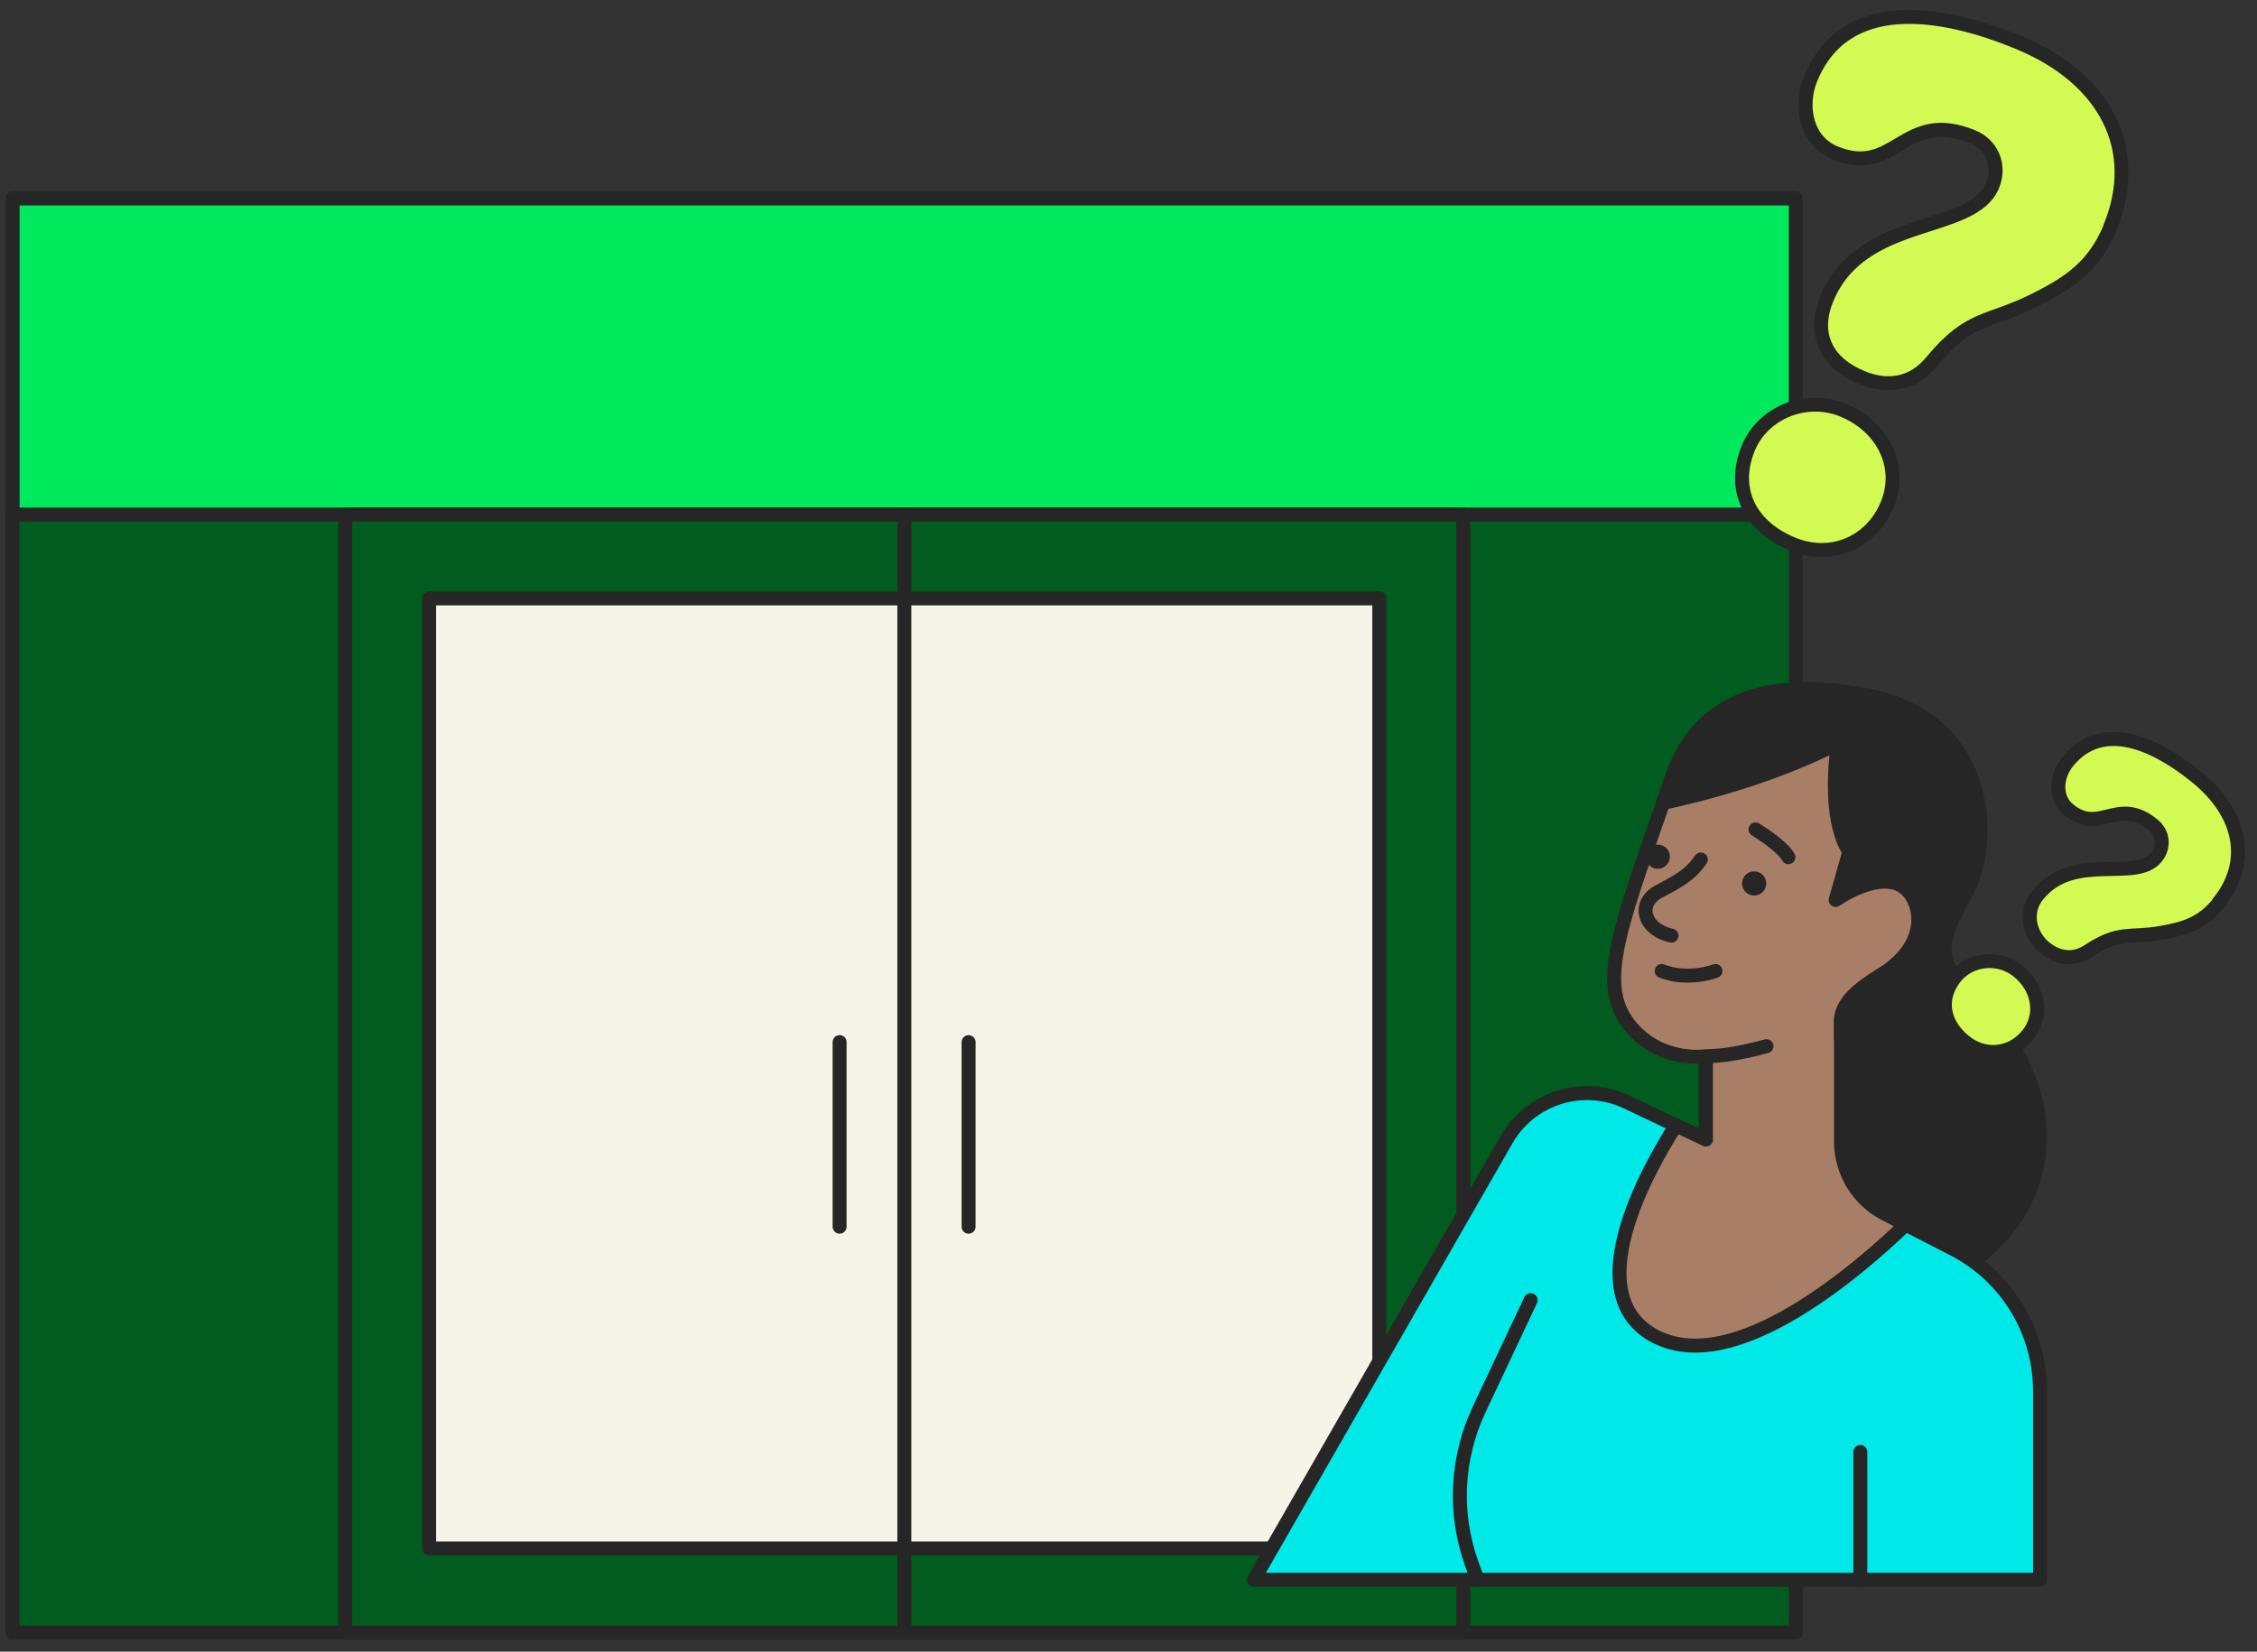 <svg width="179" height="131" viewBox="0 0 179 131" fill="none" xmlns="http://www.w3.org/2000/svg">
<rect x="0" y="0" width="179" height="131" fill="#333333" stroke="none"/>
<path d="M142.423 15.741H1V129.463H142.423V15.741Z" fill="#00E95C" stroke="#262626" stroke-width="1.108" stroke-linecap="round" stroke-linejoin="round"/>
<path d="M142.423 40.813H1V129.482H142.423V40.813Z" fill="#005D1F" stroke="#262626" stroke-width="1.108" stroke-linecap="round" stroke-linejoin="round"/>
<path d="M116.055 40.813H27.387V129.482H116.055V40.813Z" fill="#005D1F" stroke="#262626" stroke-width="1.108" stroke-linecap="round" stroke-linejoin="round"/>
<path d="M109.389 47.46H34.034V122.815H109.389V47.46Z" fill="#F6F4E9" stroke="#262626" stroke-width="1.108" stroke-linecap="round" stroke-linejoin="round"/>
<path d="M71.721 40.813V129.463" stroke="#262626" stroke-width="1.108" stroke-linecap="round" stroke-linejoin="round"/>
<path d="M76.817 82.654V97.297" stroke="#262626" stroke-width="1.108" stroke-linecap="round" stroke-linejoin="round"/>
<path d="M66.587 82.654V97.297" stroke="#262626" stroke-width="1.108" stroke-linecap="round" stroke-linejoin="round"/>
<path d="M157.695 80.615C153.06 76.128 153.706 74.965 155.959 70.755C158.212 66.545 157.769 56.924 147.927 55.115C138.066 53.305 134.17 57.072 132.564 61.707C132.324 62.39 132.102 63.036 131.881 63.664C134.983 62.999 140.615 61.559 145.748 58.937C144.88 65.4 146.653 67.523 146.653 67.523L145.896 73.691C145.896 73.691 148.998 69.277 151.14 71.032C152.857 72.435 151.324 75.094 148.868 76.996C147.576 77.993 146.56 79.322 146.025 80.873V80.947C146.006 80.947 139.525 83.736 135.297 83.772L139.802 95.036C139.802 95.036 148.739 105.838 156.513 100.04C164.305 94.242 162.348 85.12 157.713 80.615H157.695Z" fill="#262626" stroke="#262626" stroke-width="1.108" stroke-linecap="round" stroke-linejoin="round"/>
<path d="M161.794 125.3V110.343C161.794 105.598 159.154 101.259 154.944 99.08L149.478 96.273C147.336 95.165 145.988 92.949 145.988 90.531V80.929H135.279V90.383L129.019 87.41C125.548 85.766 121.393 87.059 119.473 90.401L99.438 125.3H161.794Z" fill="#00E9E9" stroke="#262626" stroke-width="1.108" stroke-linecap="round" stroke-linejoin="round"/>
<path d="M131.382 106.041C137.679 109.199 147.484 100.631 151.14 97.122L149.497 96.273C147.355 95.165 146.007 92.949 146.007 90.531V80.929H135.297V90.383L132.915 89.256C130.607 92.876 125.012 102.865 131.401 106.059L131.382 106.041Z" fill="#A87E67" stroke="#262626" stroke-width="1.108" stroke-linecap="round" stroke-linejoin="round"/>
<path d="M145.988 82.313V80.873C146.117 79.507 147.318 78.454 149.164 77.328C152.839 75.075 152.506 72.028 151.361 70.717C149.496 68.612 145.582 71.382 145.582 71.382L146.671 67.541C146.671 67.541 144.88 65.418 145.767 58.955C140.633 61.577 135.002 63.017 131.899 63.682C128.188 74.3 126.655 78.399 129.462 81.575C131.899 84.326 135.297 83.772 135.297 83.772C136.756 83.772 138.473 83.421 140.098 82.978" fill="#A87E67"/>
<path d="M145.988 82.313V80.873C146.117 79.507 147.318 78.454 149.164 77.328C152.839 75.075 152.506 72.028 151.361 70.717C149.496 68.612 145.582 71.382 145.582 71.382L146.671 67.541C146.671 67.541 144.88 65.418 145.767 58.955C140.633 61.577 135.002 63.017 131.899 63.682C128.188 74.3 126.655 78.399 129.462 81.575C131.899 84.326 135.297 83.772 135.297 83.772C136.756 83.772 138.473 83.421 140.098 82.978" stroke="#262626" stroke-width="1.108" stroke-linecap="round" stroke-linejoin="round"/>
<path d="M147.539 115.163V125.3" stroke="#262626" stroke-width="1.108" stroke-linecap="round" stroke-linejoin="round"/>
<path d="M121.393 103.124L117.312 111.784C115.503 115.624 115.281 120.038 116.722 124.026L117.183 125.3" stroke="#262626" stroke-width="1.108" stroke-linecap="round" stroke-linejoin="round"/>
<path d="M134.891 68.169C134.06 69.425 132.933 69.979 131.549 70.717C129.794 71.659 130.348 73.727 132.564 74.207" stroke="#262626" stroke-width="1.108" stroke-linecap="round" stroke-linejoin="round"/>
<path d="M131.788 77.014C133.893 77.845 136.054 77.014 136.054 77.014H131.788Z" fill="#F6F4E9"/>
<path d="M131.788 77.014C133.893 77.845 136.054 77.014 136.054 77.014" stroke="#262626" stroke-width="1.108" stroke-linecap="round" stroke-linejoin="round"/>
<path d="M139.119 71.031C139.649 71.031 140.079 70.602 140.079 70.071C140.079 69.541 139.649 69.111 139.119 69.111C138.589 69.111 138.159 69.541 138.159 70.071C138.159 70.602 138.589 71.031 139.119 71.031Z" fill="#262626"/>
<path d="M131.474 68.908C132.005 68.908 132.435 68.478 132.435 67.948C132.435 67.417 132.005 66.987 131.474 66.987C130.944 66.987 130.514 67.417 130.514 67.948C130.514 68.478 130.944 68.908 131.474 68.908Z" fill="#262626"/>
<path d="M141.834 67.985C141.354 67.08 139.23 65.787 139.23 65.787L141.834 67.985Z" fill="#F6F4E9"/>
<path d="M141.834 67.985C141.354 67.08 139.23 65.787 139.23 65.787" stroke="#262626" stroke-width="1.108" stroke-linecap="round" stroke-linejoin="round"/>
<mask id="path-22-inside-1_6227_741" fill="white">
<rect x="92.711" y="122.301" width="75.549" height="7.736" rx="0.369"/>
</mask>
<rect x="92.711" y="122.301" width="75.549" height="7.736" rx="0.369" fill="#F6F4E9" stroke="#262626" stroke-width="2.216" mask="url(#path-22-inside-1_6227_741)"/>
<path d="M167.368 18.019C166.112 21.047 164.247 22.358 161.459 23.761C157.655 25.682 156.271 24.98 153.205 28.673C151.728 30.483 149.716 30.797 147.666 29.947C144.915 28.821 143.696 26.568 144.878 23.706C147.629 17.003 156.418 18.61 158.025 14.714C158.69 13.107 157.951 11.464 156.455 10.854C150.953 8.583 150.362 14.104 145.542 12.129C143.197 11.168 142.736 8.362 143.604 6.238C146.318 -0.354 153.87 0.809 160.056 3.358C166.98 6.201 169.898 11.833 167.35 18.019H167.368ZM149.679 40.011C148.423 43.039 145.247 44.424 142.163 43.15C138.95 41.839 137.252 38.977 138.655 35.542C139.837 32.68 143.271 31.351 146.133 32.514C149.346 33.825 150.916 37.019 149.679 40.011Z" fill="#D2FA52" stroke="#262626" stroke-width="1.108" stroke-linecap="round" stroke-linejoin="round"/>
<path d="M175.954 71.637C174.68 73.207 173.332 73.65 171.43 73.982C168.845 74.444 168.143 73.779 165.669 75.404C164.469 76.198 163.232 76.032 162.161 75.164C161.09 74.296 160.407 72.449 161.625 70.972C164.45 67.501 169.362 70.012 171.006 67.999C171.689 67.168 171.541 66.061 170.766 65.433C167.922 63.106 166.574 66.264 164.081 64.233C162.862 63.235 163.103 61.5 163.989 60.41C166.777 56.994 171.042 59.044 174.237 61.647C177.819 64.583 178.539 68.424 175.936 71.618L175.954 71.637Z" fill="#D2FA52" stroke="#262626" stroke-width="1.108" stroke-linecap="round" stroke-linejoin="round"/>
<path d="M160.813 82.088C159.539 83.658 157.397 83.898 155.809 82.605C154.147 81.257 153.649 79.263 155.089 77.472C156.308 75.995 158.56 75.81 160.056 77.029C161.718 78.377 162.069 80.556 160.813 82.088Z" fill="#D2FA52" stroke="#262626" stroke-width="1.108" stroke-linecap="round" stroke-linejoin="round"/>
</svg>
